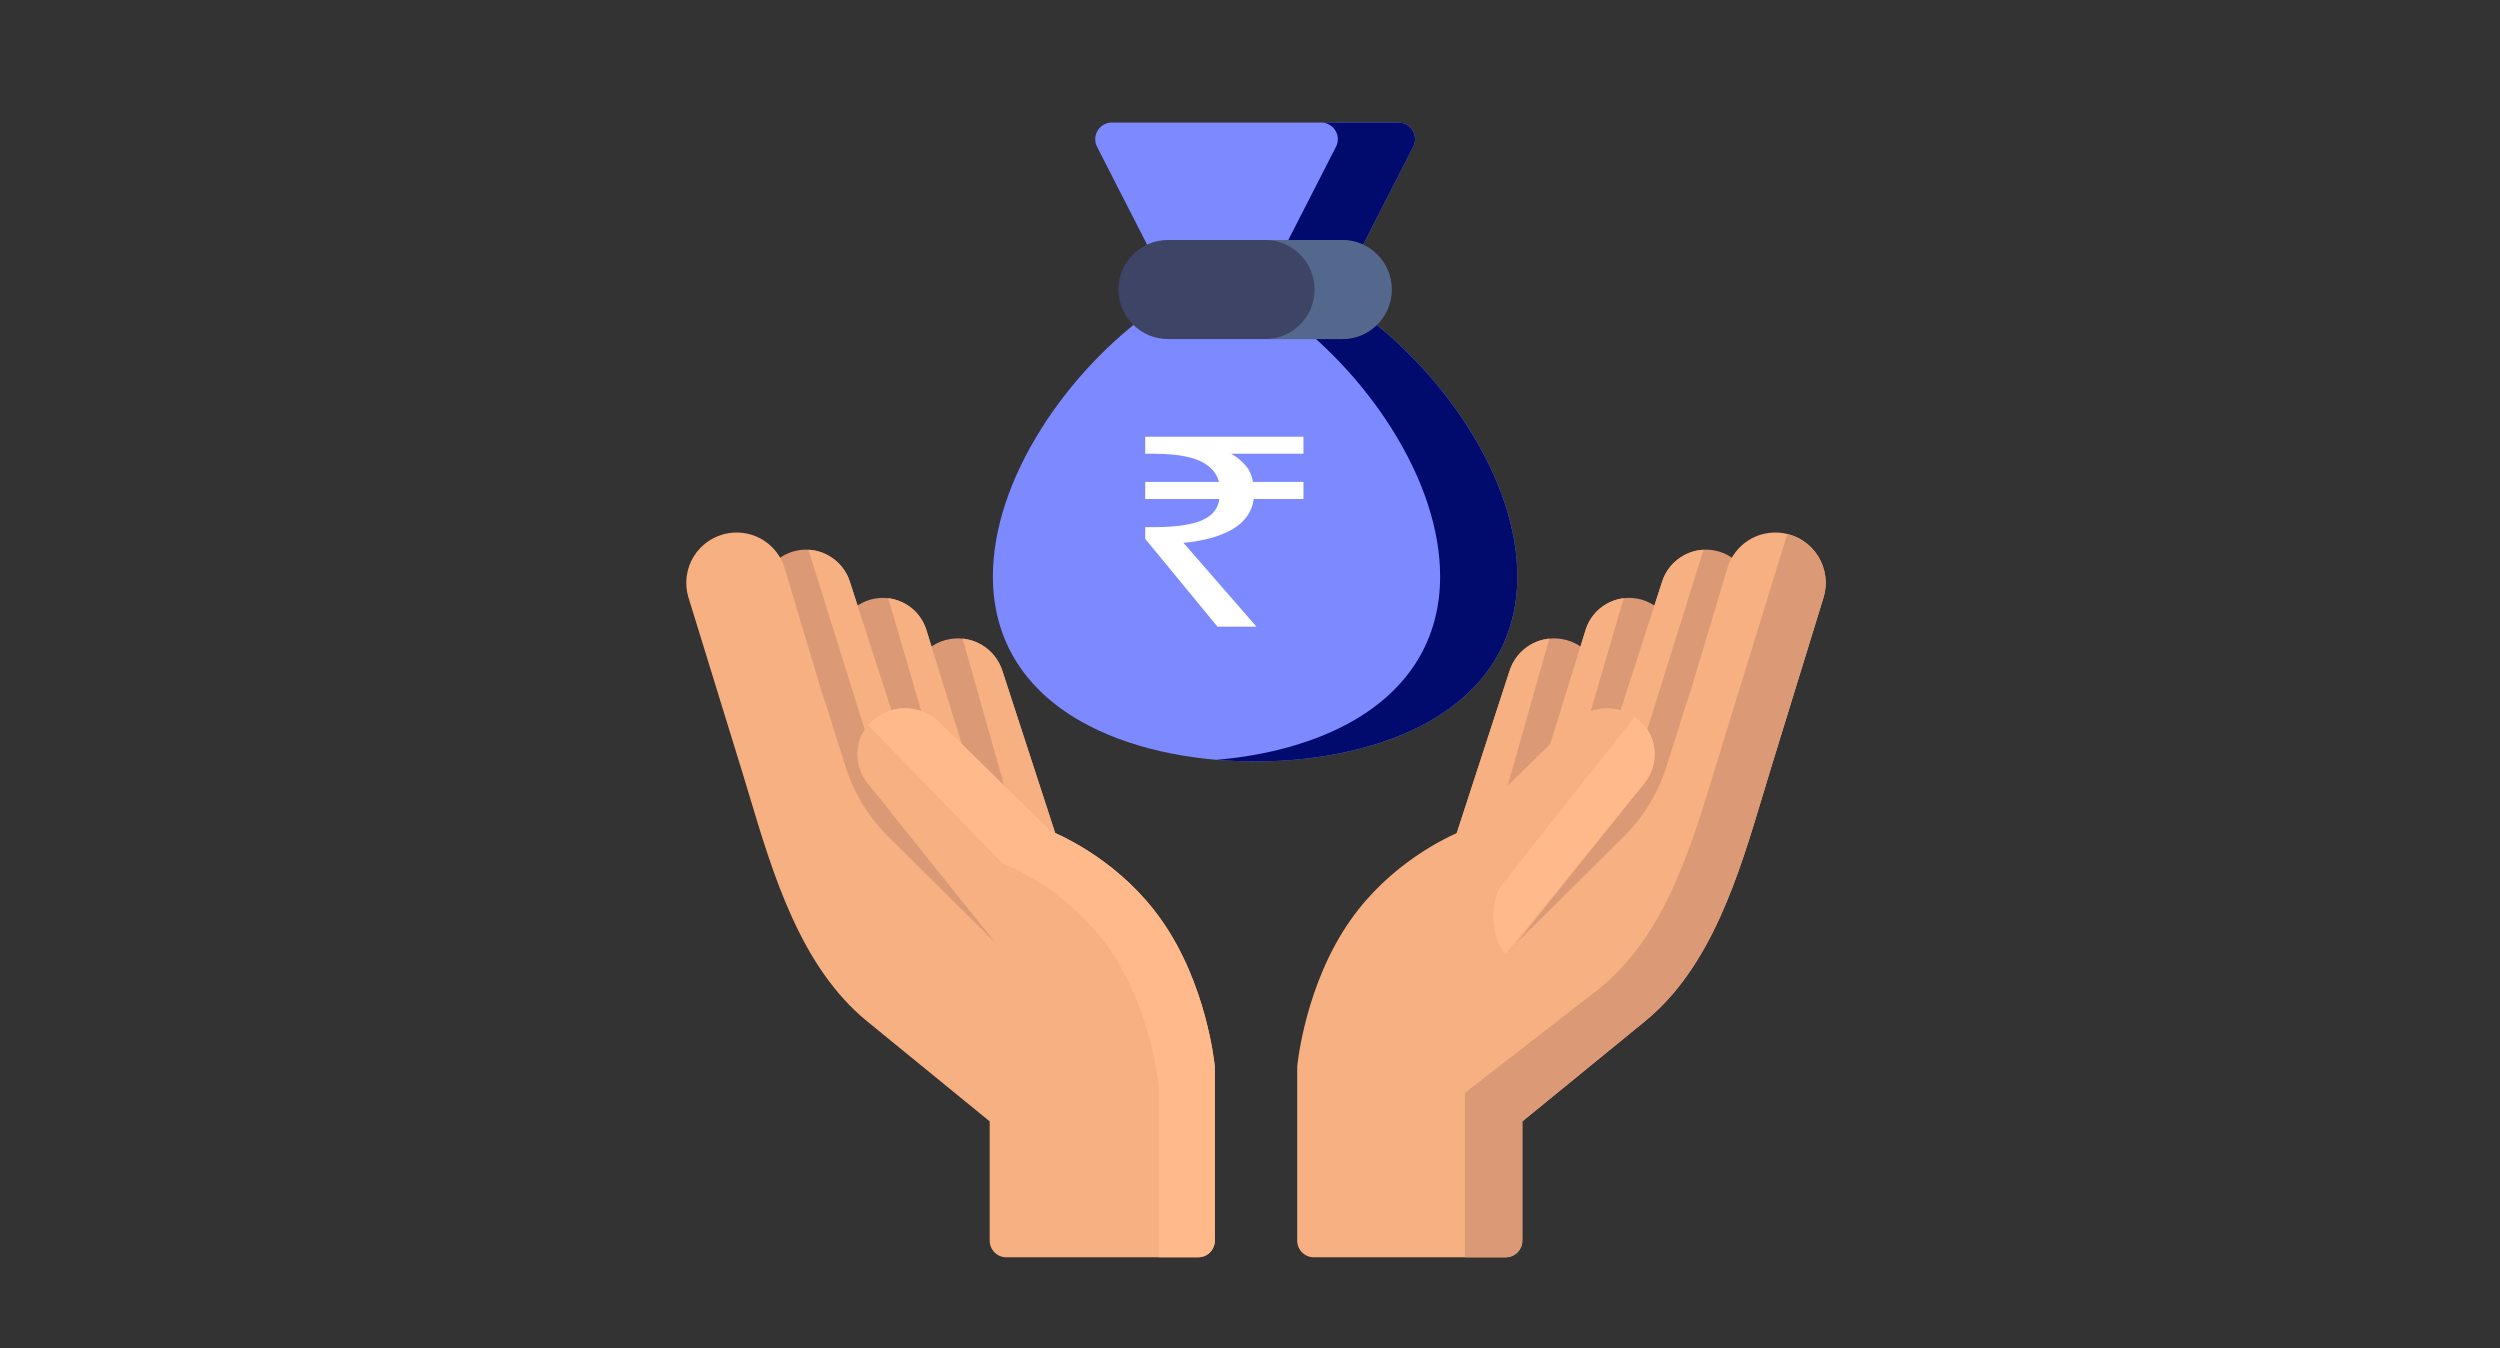 <svg width="102" height="55" viewBox="0 0 102 55" fill="none" xmlns="http://www.w3.org/2000/svg">
<rect x="0" y="0" width="102" height="55" fill="#333333" stroke="none"/>
<path d="M57.633 5.325C57.572 5.226 57.487 5.144 57.386 5.087C57.284 5.03 57.17 5 57.054 5H45.365C45.249 5 45.134 5.03 45.033 5.087C44.931 5.144 44.846 5.226 44.785 5.325C44.725 5.424 44.69 5.537 44.686 5.653C44.682 5.77 44.707 5.885 44.76 5.989L47.21 10.78C47.267 10.891 47.354 10.985 47.461 11.05C47.567 11.115 47.69 11.15 47.815 11.15H54.603C54.728 11.15 54.851 11.115 54.958 11.05C55.065 10.985 55.151 10.891 55.208 10.78L57.658 5.989C57.711 5.885 57.737 5.77 57.733 5.653C57.728 5.537 57.694 5.424 57.633 5.325Z" fill="#7D8AFF"/>
<path d="M57.633 5.325C57.572 5.226 57.487 5.144 57.385 5.087C57.284 5.03 57.169 5 57.053 5H53.903C54.02 5 54.134 5.03 54.236 5.087C54.337 5.144 54.422 5.226 54.483 5.325C54.544 5.424 54.578 5.537 54.582 5.653C54.587 5.77 54.561 5.885 54.508 5.989L52.058 10.78C52.001 10.891 51.914 10.985 51.808 11.05C51.701 11.115 51.578 11.15 51.453 11.15H54.603C54.728 11.15 54.851 11.115 54.957 11.05C55.064 10.985 55.151 10.891 55.208 10.78L57.658 5.989C57.711 5.885 57.736 5.77 57.732 5.653C57.728 5.537 57.693 5.424 57.633 5.325Z" fill="#000B6D"/>
<path d="M59.925 17.478C58.729 15.582 57.085 13.85 55.297 12.599C55.183 12.519 55.047 12.477 54.908 12.477H47.51C47.371 12.477 47.235 12.519 47.121 12.599C45.332 13.85 43.689 15.583 42.493 17.478C41.196 19.535 40.51 21.624 40.51 23.52C40.51 26.052 41.75 28.096 44.096 29.429C45.954 30.485 48.48 31.067 51.209 31.067C53.937 31.067 56.464 30.485 58.322 29.429C60.668 28.096 61.908 26.052 61.908 23.52C61.908 21.624 61.222 19.535 59.925 17.478Z" fill="#7D8AFF"/>
<path d="M59.923 17.478C58.727 15.582 57.084 13.85 55.296 12.599C55.182 12.519 55.046 12.477 54.907 12.477H51.757C51.896 12.477 52.032 12.519 52.146 12.599C53.934 13.85 55.578 15.583 56.774 17.478C58.071 19.535 58.757 21.624 58.757 23.52C58.757 26.052 57.517 28.096 55.171 29.429C53.676 30.279 51.749 30.821 49.633 31.001C50.157 31.045 50.682 31.067 51.208 31.067C53.936 31.067 56.462 30.485 58.321 29.429C60.667 28.096 61.907 26.052 61.907 23.52C61.907 21.624 61.221 19.535 59.923 17.478Z" fill="#000B6D"/>
<path d="M59.338 34.287L61.591 27.367C61.886 26.463 62.782 25.918 63.72 26.072C63.99 26.116 64.248 26.218 64.475 26.37C64.702 26.522 64.894 26.721 65.038 26.954C65.182 27.187 65.274 27.448 65.309 27.719C65.343 27.99 65.319 28.266 65.238 28.527L64.492 30.929C64.459 31.037 64.399 31.135 64.318 31.214L60.459 34.983C60.332 35.107 60.162 35.177 59.984 35.177C59.877 35.177 59.771 35.151 59.676 35.102C59.58 35.054 59.497 34.983 59.434 34.896C59.371 34.81 59.33 34.709 59.313 34.603C59.296 34.497 59.305 34.389 59.338 34.287Z" fill="#DB9975"/>
<path d="M59.984 35.176C59.877 35.176 59.771 35.151 59.675 35.102C59.58 35.053 59.497 34.983 59.434 34.896C59.371 34.809 59.33 34.709 59.313 34.603C59.296 34.497 59.305 34.388 59.338 34.286L61.591 27.367C61.832 26.628 62.474 26.13 63.212 26.056L60.773 34.676L60.459 34.983C60.332 35.107 60.161 35.176 59.984 35.176Z" fill="#F7B081"/>
<path d="M63.194 30.526L64.692 25.703C64.987 24.754 65.972 24.205 66.934 24.453C67.18 24.517 67.41 24.63 67.611 24.786C67.811 24.942 67.978 25.136 68.1 25.359C68.222 25.581 68.298 25.826 68.322 26.079C68.346 26.332 68.318 26.587 68.24 26.828L67.155 30.184C67.119 30.296 67.055 30.396 66.969 30.475C66.883 30.554 66.778 30.61 66.664 30.637C66.55 30.663 66.431 30.66 66.319 30.628C66.206 30.595 66.104 30.534 66.023 30.45C65.964 30.389 65.893 30.341 65.815 30.307C65.737 30.274 65.653 30.256 65.569 30.256C65.484 30.254 65.4 30.27 65.321 30.301C65.242 30.333 65.171 30.38 65.11 30.439L64.318 31.213C64.191 31.337 64.021 31.407 63.843 31.407C63.737 31.406 63.632 31.381 63.537 31.333C63.442 31.285 63.36 31.215 63.296 31.13C63.233 31.044 63.191 30.945 63.173 30.84C63.156 30.735 63.163 30.627 63.194 30.526Z" fill="#DB9975"/>
<path d="M60.899 37.806L66.067 31.302C66.164 31.179 66.213 31.025 66.205 30.868C66.197 30.711 66.132 30.562 66.023 30.45C65.936 30.361 65.876 30.251 65.847 30.13C65.819 30.01 65.824 29.884 65.862 29.766L67.817 23.723C68.104 22.836 69.012 22.29 69.93 22.454C70.19 22.5 70.437 22.601 70.656 22.75C70.874 22.898 71.059 23.091 71.198 23.316C71.336 23.541 71.426 23.793 71.46 24.055C71.495 24.317 71.474 24.584 71.398 24.837L70.348 28.35C69.358 31.661 67.385 34.522 64.643 36.623L61.845 38.768C61.726 38.859 61.581 38.908 61.432 38.908C61.341 38.908 61.252 38.89 61.169 38.855C61.086 38.82 61.01 38.769 60.947 38.705C60.831 38.586 60.762 38.43 60.753 38.264C60.744 38.099 60.796 37.936 60.899 37.806Z" fill="#DB9975"/>
<path d="M63.194 30.525L64.692 25.703C64.916 24.981 65.539 24.492 66.248 24.407L64.24 31.277C64.125 31.36 63.986 31.406 63.843 31.406C63.737 31.406 63.632 31.381 63.537 31.333C63.442 31.285 63.359 31.215 63.296 31.129C63.233 31.044 63.191 30.944 63.173 30.839C63.156 30.734 63.163 30.627 63.194 30.525Z" fill="#F7B081"/>
<path d="M61.528 38.9C61.496 38.905 61.464 38.908 61.432 38.908C61.304 38.908 61.178 38.872 61.07 38.804C60.962 38.736 60.875 38.639 60.819 38.524C60.764 38.409 60.742 38.281 60.756 38.154C60.77 38.027 60.82 37.906 60.9 37.806L66.067 31.302C66.164 31.179 66.213 31.025 66.205 30.868C66.197 30.711 66.133 30.563 66.023 30.45C65.936 30.362 65.876 30.251 65.848 30.131C65.819 30.01 65.825 29.884 65.863 29.767L67.817 23.723C68.06 22.974 68.746 22.47 69.506 22.43L66.159 33.121L61.528 38.9Z" fill="#F7B081"/>
<path d="M52.929 43.492C52.942 43.356 53.27 40.141 55.102 37.538C56.733 35.221 59.012 34.163 59.608 33.915L64.162 29.467C64.952 28.695 66.223 28.71 66.996 29.5C67.022 29.527 67.047 29.555 67.071 29.582C67.663 30.259 67.647 31.276 67.08 31.974L61.432 38.908L66.254 34.129C67.058 33.331 67.656 32.349 67.995 31.268L68.781 28.763L68.78 28.765C68.876 28.499 68.965 28.231 69.046 27.961L70.481 23.163C70.626 22.695 70.935 22.296 71.35 22.036C71.766 21.777 72.26 21.676 72.744 21.75C73.036 21.794 73.315 21.901 73.562 22.063C73.809 22.225 74.018 22.438 74.175 22.688C74.332 22.938 74.434 23.219 74.472 23.511C74.511 23.804 74.486 24.102 74.398 24.384L72.252 31.349C72.142 31.705 72.033 32.068 71.923 32.436C70.934 35.729 69.814 39.462 67.112 41.669L62.111 45.752V50.618C62.111 50.707 62.094 50.796 62.059 50.878C62.025 50.961 61.975 51.035 61.912 51.099C61.849 51.162 61.774 51.212 61.692 51.246C61.609 51.28 61.521 51.297 61.432 51.297H53.605C53.425 51.297 53.252 51.226 53.125 51.099C52.997 50.971 52.926 50.798 52.926 50.618V43.557C52.926 43.535 52.927 43.513 52.929 43.492Z" fill="#F7B081"/>
<path d="M67.079 31.974C67.647 31.277 67.663 30.259 67.071 29.582C66.96 29.456 66.834 29.344 66.695 29.249L61.267 36.115C60.76 36.754 60.832 38.355 61.432 38.908L67.079 31.974Z" fill="#FFB98A"/>
<path d="M74.175 22.688C73.891 22.236 73.443 21.913 72.924 21.787L70.21 30.582C69.134 34.074 68.12 37.993 65.29 40.304L59.768 44.591V51.298H61.432C61.521 51.298 61.609 51.28 61.692 51.246C61.774 51.212 61.849 51.162 61.912 51.099C61.975 51.036 62.025 50.961 62.059 50.879C62.093 50.796 62.111 50.708 62.111 50.618V45.753L67.112 41.669C69.813 39.463 70.934 35.73 71.923 32.436C72.033 32.069 72.142 31.706 72.252 31.35L74.398 24.384C74.485 24.102 74.51 23.804 74.472 23.512C74.433 23.219 74.332 22.938 74.175 22.688Z" fill="#DB9975"/>
<path d="M43.15 34.287L40.897 27.367C40.602 26.463 39.706 25.918 38.768 26.072C38.498 26.116 38.24 26.218 38.013 26.37C37.786 26.522 37.594 26.721 37.45 26.954C37.306 27.187 37.214 27.448 37.179 27.719C37.145 27.99 37.169 28.266 37.25 28.527L37.996 30.929C38.029 31.037 38.089 31.135 38.17 31.214L42.029 34.983C42.138 35.09 42.279 35.156 42.43 35.173C42.581 35.189 42.733 35.155 42.862 35.074C42.991 34.994 43.09 34.873 43.142 34.73C43.194 34.587 43.197 34.431 43.15 34.287Z" fill="#DB9975"/>
<path d="M42.503 35.176C42.611 35.176 42.716 35.151 42.812 35.102C42.907 35.053 42.99 34.983 43.053 34.896C43.116 34.809 43.158 34.709 43.174 34.603C43.191 34.497 43.182 34.388 43.149 34.286L40.896 27.367C40.655 26.628 40.014 26.13 39.275 26.056L41.714 34.676L42.029 34.983C42.156 35.107 42.326 35.176 42.503 35.176Z" fill="#F7B081"/>
<path d="M39.294 30.526L37.797 25.703C37.502 24.754 36.517 24.205 35.554 24.453C35.309 24.517 35.078 24.63 34.878 24.786C34.677 24.942 34.511 25.136 34.388 25.359C34.266 25.581 34.191 25.826 34.167 26.079C34.142 26.332 34.17 26.587 34.248 26.828L35.333 30.184C35.369 30.296 35.433 30.396 35.52 30.475C35.606 30.554 35.711 30.61 35.825 30.637C35.938 30.663 36.057 30.66 36.17 30.628C36.282 30.595 36.384 30.534 36.466 30.45C36.525 30.389 36.595 30.341 36.673 30.307C36.751 30.274 36.835 30.256 36.92 30.256C37.004 30.254 37.089 30.27 37.167 30.301C37.246 30.333 37.318 30.38 37.378 30.439L38.17 31.213C38.297 31.337 38.468 31.407 38.645 31.407C38.752 31.407 38.857 31.381 38.952 31.333C39.047 31.285 39.129 31.216 39.192 31.13C39.255 31.044 39.297 30.945 39.315 30.84C39.333 30.735 39.325 30.627 39.294 30.526Z" fill="#DB9975"/>
<path d="M41.589 37.806L36.422 31.302C36.324 31.179 36.275 31.025 36.283 30.868C36.291 30.711 36.356 30.562 36.465 30.45C36.552 30.361 36.612 30.251 36.641 30.13C36.669 30.01 36.664 29.884 36.626 29.766L34.671 23.723C34.384 22.836 33.476 22.29 32.558 22.454C32.298 22.5 32.051 22.601 31.832 22.75C31.614 22.898 31.429 23.091 31.29 23.316C31.152 23.541 31.062 23.793 31.028 24.055C30.993 24.317 31.015 24.584 31.09 24.837L32.14 28.35C33.13 31.661 35.103 34.522 37.846 36.623L40.643 38.768C40.762 38.859 40.907 38.908 41.056 38.908C41.147 38.908 41.236 38.89 41.319 38.855C41.403 38.82 41.478 38.769 41.541 38.705C41.657 38.586 41.726 38.43 41.735 38.264C41.744 38.099 41.692 37.936 41.589 37.806Z" fill="#DB9975"/>
<path d="M39.293 30.525L37.796 25.703C37.572 24.981 36.949 24.492 36.24 24.407L38.248 31.277C38.363 31.36 38.502 31.406 38.645 31.406C38.751 31.406 38.856 31.381 38.951 31.333C39.046 31.285 39.128 31.215 39.191 31.129C39.255 31.044 39.297 30.944 39.314 30.839C39.332 30.734 39.325 30.627 39.293 30.525Z" fill="#F7B081"/>
<path d="M40.961 38.9C40.992 38.905 41.025 38.908 41.057 38.908C41.184 38.908 41.31 38.872 41.418 38.804C41.526 38.736 41.613 38.639 41.669 38.524C41.724 38.409 41.746 38.281 41.732 38.154C41.718 38.027 41.668 37.906 41.589 37.806L36.422 31.302C36.324 31.179 36.275 31.025 36.283 30.868C36.291 30.711 36.356 30.563 36.465 30.45C36.552 30.362 36.612 30.251 36.641 30.131C36.669 30.01 36.664 29.884 36.626 29.767L34.671 23.723C34.429 22.974 33.743 22.47 32.982 22.43L36.329 33.121L40.961 38.9Z" fill="#F7B081"/>
<path d="M49.561 43.492C49.548 43.356 49.22 40.141 47.388 37.538C45.757 35.221 43.477 34.163 42.882 33.915L38.328 29.467C37.538 28.695 36.266 28.71 35.494 29.5C35.468 29.527 35.443 29.555 35.419 29.582C34.827 30.259 34.842 31.276 35.41 31.974L41.058 38.908L36.236 34.129C35.431 33.331 34.834 32.349 34.494 31.268L33.708 28.763L33.71 28.765C33.614 28.499 33.525 28.231 33.444 27.961L32.009 23.163C31.863 22.695 31.555 22.296 31.139 22.036C30.724 21.777 30.229 21.676 29.745 21.75C29.453 21.794 29.174 21.901 28.927 22.063C28.68 22.225 28.471 22.438 28.314 22.688C28.157 22.938 28.056 23.219 28.018 23.511C27.979 23.804 28.004 24.102 28.091 24.384L30.238 31.349C30.347 31.705 30.456 32.068 30.567 32.436C31.555 35.729 32.676 39.462 35.378 41.669L40.379 45.752V50.618C40.379 50.798 40.45 50.971 40.578 51.099C40.705 51.226 40.878 51.297 41.058 51.297H48.885C49.065 51.297 49.237 51.226 49.365 51.099C49.492 50.971 49.564 50.798 49.564 50.618V43.557C49.564 43.535 49.563 43.513 49.561 43.492Z" fill="#F7B081"/>
<path d="M47.388 37.538C45.757 35.221 43.478 34.162 42.882 33.915L38.328 29.467C37.538 28.695 36.267 28.71 35.494 29.5C35.468 29.527 35.443 29.554 35.419 29.582L35.418 29.583L40.895 35.221C40.895 35.221 43.473 36.168 45.223 38.654C46.972 41.14 47.274 44.281 47.274 44.281V51.297H48.885C49.065 51.297 49.238 51.226 49.365 51.099C49.493 50.971 49.564 50.798 49.564 50.618V43.557C49.564 43.535 49.563 43.513 49.561 43.492C49.548 43.356 49.221 40.141 47.388 37.538Z" fill="#FFB98A"/>
<path d="M54.762 9.791H47.654C46.54 9.791 45.633 10.698 45.633 11.813C45.633 12.927 46.54 13.834 47.654 13.834H54.762C55.876 13.834 56.783 12.927 56.783 11.813C56.783 10.698 55.876 9.791 54.762 9.791Z" fill="#3D4466"/>
<path d="M54.763 9.791H51.613C52.728 9.791 53.635 10.698 53.635 11.813C53.635 12.927 52.728 13.834 51.613 13.834H54.763C55.878 13.834 56.785 12.927 56.785 11.813C56.785 10.698 55.878 9.791 54.763 9.791Z" fill="#54678C"/>
<path d="M49.673 25.567L46.725 21.985V21.508H47.068C47.619 21.508 48.081 21.472 48.456 21.399C48.841 21.327 49.142 21.208 49.361 21.041C49.579 20.875 49.709 20.647 49.75 20.358H46.725V19.663H49.735C49.662 19.395 49.516 19.178 49.298 19.012C49.08 18.838 48.783 18.712 48.409 18.632C48.045 18.552 47.598 18.513 47.068 18.513H46.725V17.818H53.181V18.513H50.234C50.473 18.65 50.67 18.813 50.827 19.001C50.983 19.189 51.081 19.41 51.123 19.663H53.181V20.358H51.154C51.081 20.886 50.79 21.298 50.281 21.595C49.782 21.884 49.116 22.069 48.285 22.148L51.263 25.567H49.673Z" fill="white"/>
</svg>
